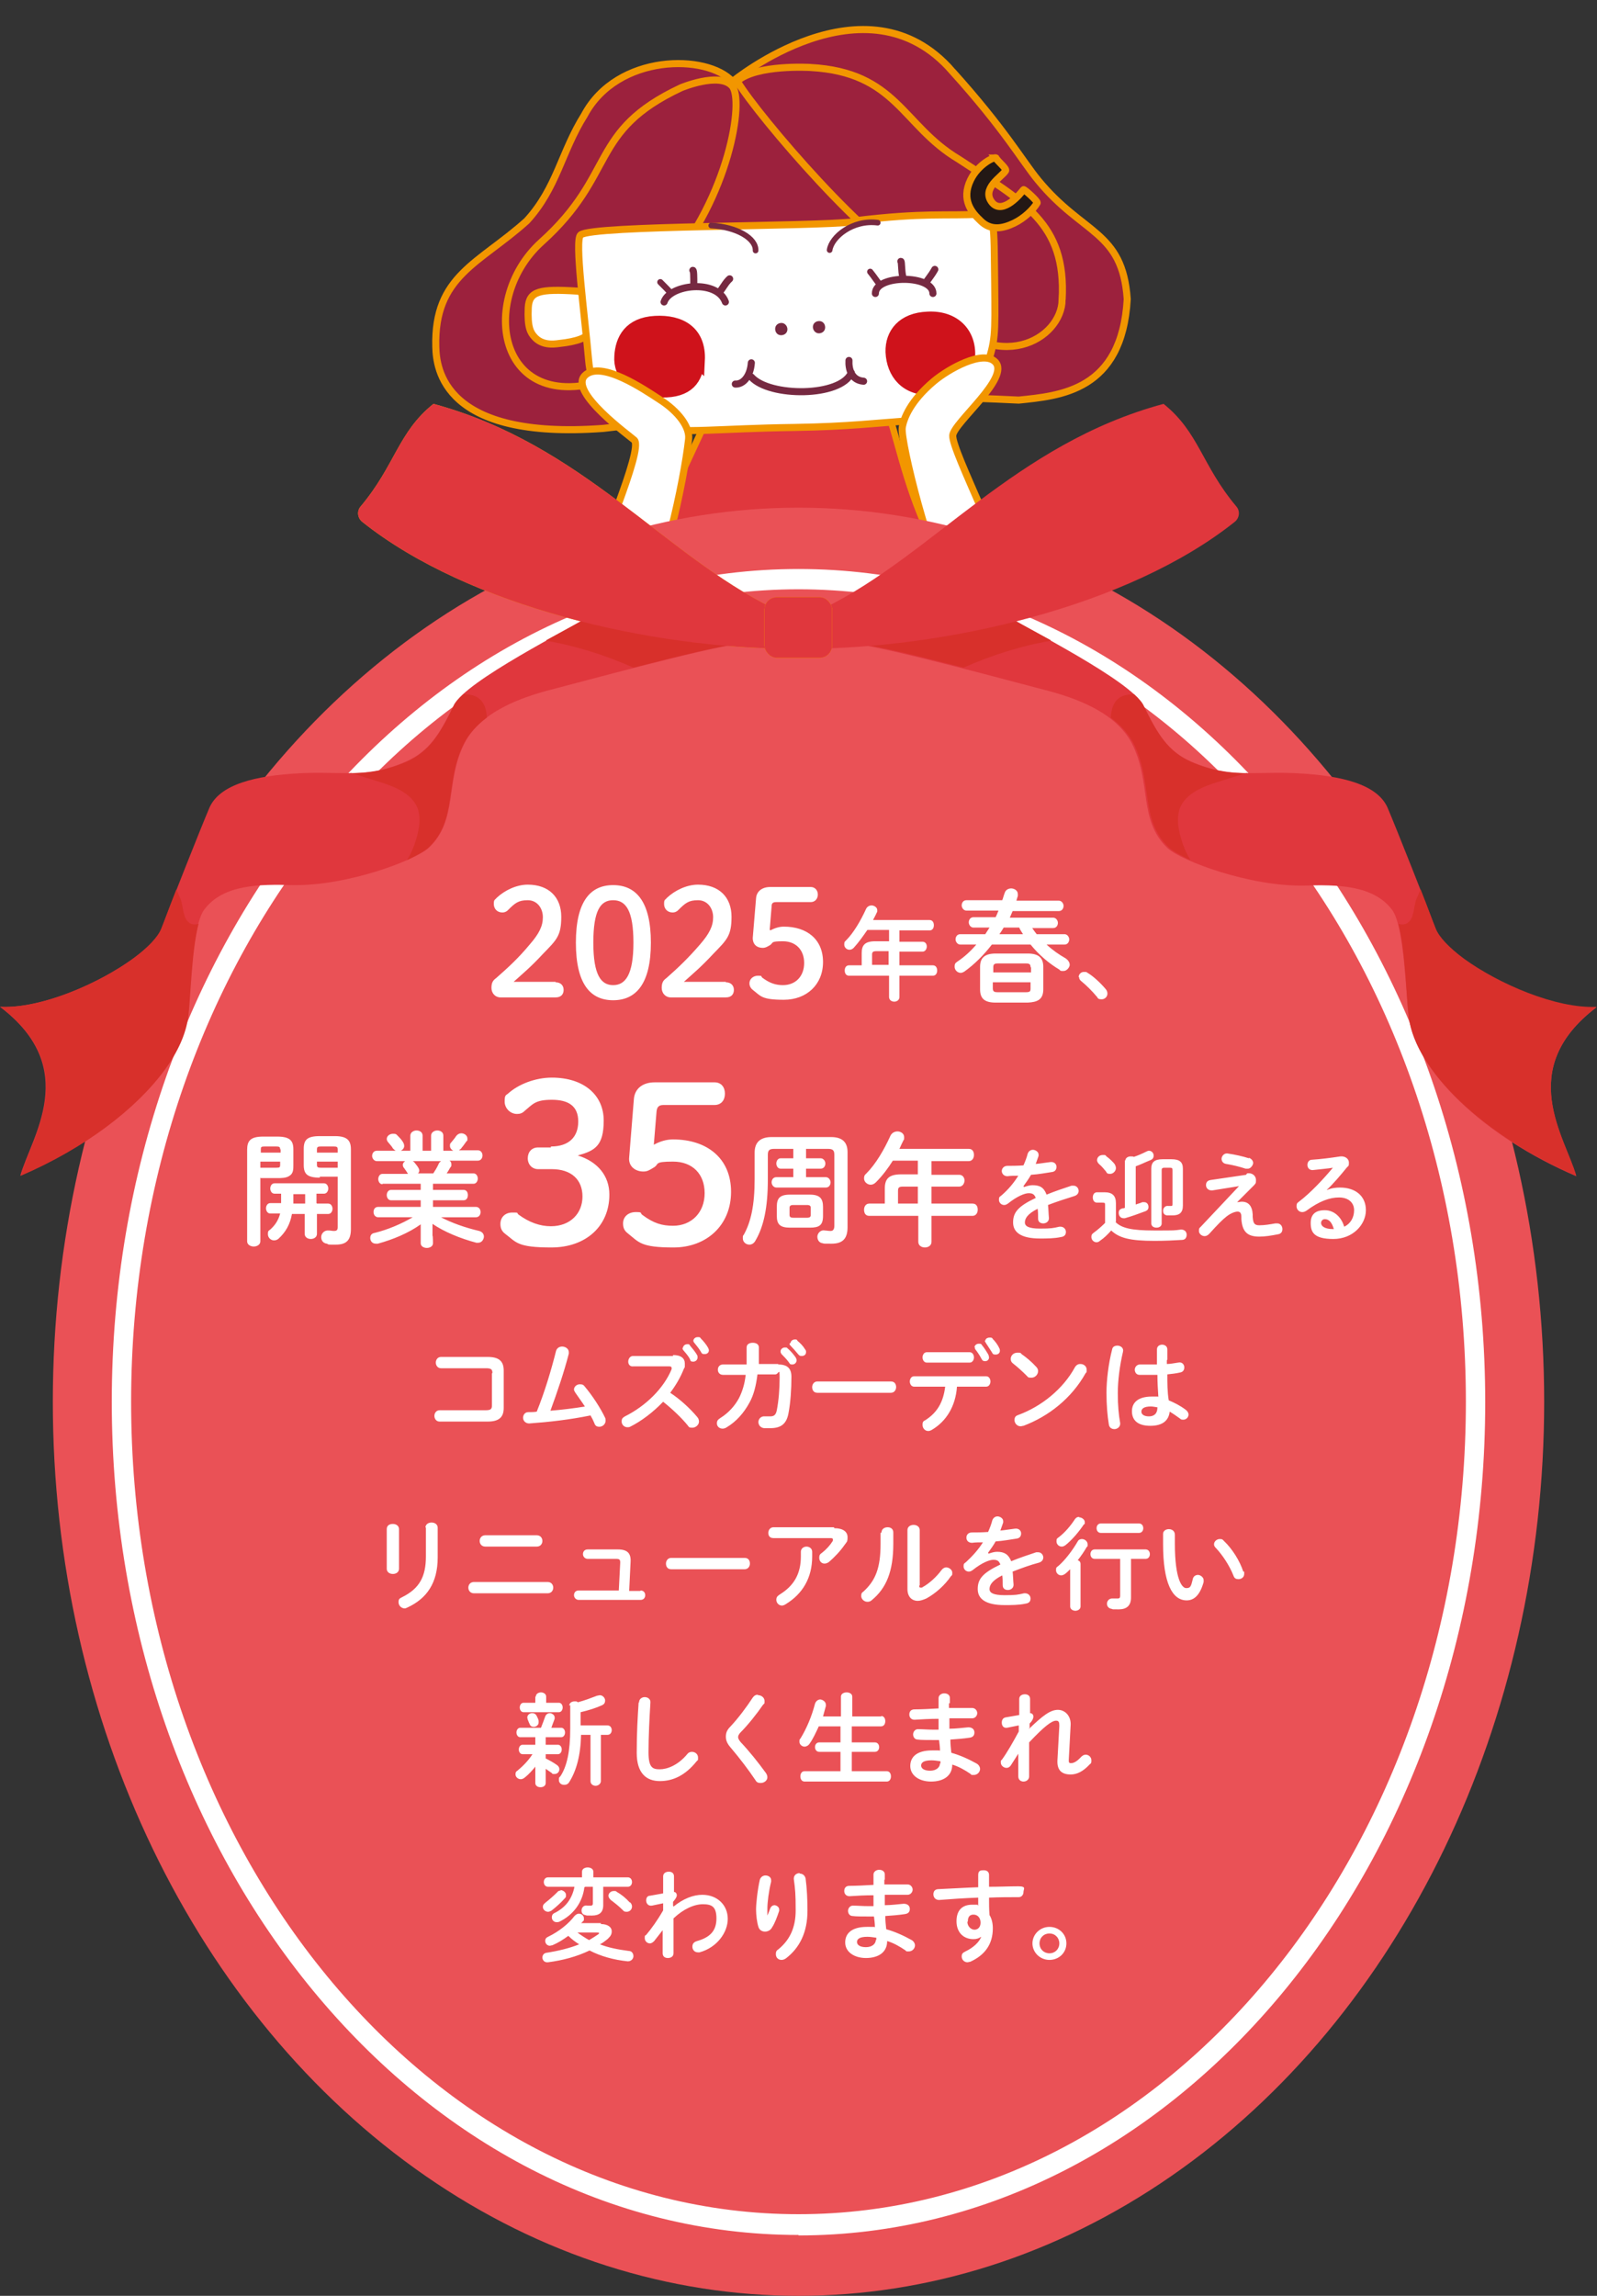 <svg xmlns="http://www.w3.org/2000/svg" viewBox="0 0 338.6 486.6"><rect x="0" y="0" width="338.6" height="486.6" fill="#333333" stroke="none"/><defs><clipPath id="clippath"><path fill="none" d="M86.3 0h160.8v121.7H86.3z"/></clipPath><style>.cls-6{fill:none}.cls-7{fill:#f78c00}.cls-11,.cls-6{stroke-linecap:round}.cls-11{stroke:#f29600}.cls-20{fill:#fa0}.cls-11,.cls-6{stroke-width:1.5px}.cls-11,.cls-22{fill:#fff}.cls-24{fill:#d8302b}.cls-6{stroke:#762941}.cls-25{fill:#e0373d}</style></defs><g style="isolation:isolate" id="_レイヤー_1" data-name="レイヤー_1"><g id="_レイヤー_1-2" data-name="_レイヤー_1"><g clip-path="url(#clippath)"><path d="M124.9 145.9c7.7.2 40.5 7.9 66.5 2.3 20.9-4.5 34.7-14.6 31.7-14.8-27.5-2.5-31.1-37.3-35.2-46.9-2.2-5.1-35.8-2.6-37.4 1-11.9 26-28.1 58.4-25.6 58.5h0z" fill="#e0373d" stroke-width="1.4" stroke="#f29600" stroke-linecap="round"/><path d="M198.2 115.5c-4.8 3.7-10.4 2.9-9.2 2.7.6-.1 1 4.1.6 4.4 0 0 4.8 1.7 11.8-2.9l-3.1-4.3h0z" stroke-linejoin="round" fill="#231815" stroke-width=".6" stroke="#f29600" stroke-linecap="round"/><path d="M138.2 120.2l7.7-.5.7 5.3c-8 .5-9.9.3-9.9.3s.6-3.1 1.5-5.1z" stroke="#f5ab00" stroke-linejoin="round" fill="#231815" stroke-width=".7" stroke-linecap="round"/><path d="M160.9 116.2c-3.4 0-5.7 2.8-5.7 5.7s2.7 5.3 6.1 5.3 5.7-2.4 5.7-5.3-2.7-5.7-6.1-5.7zm.4 7.7c-1.4 0-2.4-1-2.4-2.2s.8-2 2.1-2.2c1.6-.2 2.8 1 2.8 2.2s-1.1 2.2-2.4 2.2z" fill="#231815"/><path d="M160.9 116.2c-3.4 0-5.7 2.8-5.7 5.7s2.7 5.3 6.1 5.3 5.7-2.4 5.7-5.3-2.7-5.7-6.1-5.7h0zm.4 7.7c-1.4 0-2.4-1-2.4-2.2s.8-2 2.1-2.2c1.6-.2 2.8 1 2.8 2.2s-1.1 2.2-2.4 2.2h0z" stroke-width=".7" stroke="#f29600" fill="none"/><path d="M152.9 115.5c0-.4-3.4-1.2-6.4.3-3.9 1.9-3.6 5.2-3.3 7.4.4 2.8 2.6 3.8 4.9 4.3 2 .5 4.6.2 5.9-.4.3-.1-.3-3.7-.5-3.6-.7.2-6.1 1.5-6.3-1.6-.2-3.6 4.5-2.9 5.8-3.3.4-.2 0-2.1 0-3.1zm16.2.4c-.1.6-1.2 9.8-.9 10.2.3.4 2.7.3 3.3.4.5 0 .3-6 .7-6 0 0 1.5 2.8 2.1 2.9.6 0 2.2-2.4 2.6-2.8.3-.3-.2 5.4 0 5.7.2.3 2.4 0 3 0 .4 0 .2-10.4-.1-11.2-1.3-2.9-4.6 3.1-5.4 3-.4 0-4.6-6.4-5.3-2.4zm21.6 1.7c.7.2 1-1.5 1-2.4 0-.6-3.8-1.9-6.7-1.5-1.9.2-3.5 2.1-3.2 4.6.2 1.9 1.6 2.3 2.5 2.7.6.2 3.4.3 4.1.8.8.6.1 1.6-.6 1.7-1.2.1-2.8-.4-4.3-.8-.4-.1-1.2 2.1-1.2 2.5 0 .8 2.8 1.9 4.7 2.1 2 .1 3.6-.6 4.5-1.7.9-1.2 1-3.2.5-4.6-.6-1.4-1.7-2-3.2-2.4-1.2-.3-3.4 0-3.3-1.2 0-1 2.5-.4 5.3.2z" fill="#231815" stroke-width=".7" stroke="#f29600"/><path d="M201.9 15.1c11.1 12.3 14.9 19.1 18.2 23.1 9.5 11.6 17.9 10.7 18.9 25.2-1.1 19.5-14.3 20.5-23 21.4-11.9-.6-34.1-1.2-48-.4-17.2 4.2-35.3 5.8-40.1 6.4C94 93.3 92.5 78.1 92.4 73.5c-.4-15.1 9.2-17.6 19.3-26.7 6.4-7 7.3-14.6 12.2-22.4 7-13.1 26.1-13 31.4-7.1 0 0 28.3-23.3 46.6-2.2h0z" fill="#9c213d" stroke-width="1.5" stroke="#f29600" stroke-linecap="round"/><path d="M114.8 51.3c16-14.4 10-23.5 29.6-32.7 0 0 8.1-3.4 10.8-.4 2.7 3-.7 23.6-13.7 38.6l-8.5 22c-27.2 12.4-32.3-14.8-18.2-27.5zm110.4 12.2c.9-16.3-8.2-20.7-22-29.8-11.9-7.1-13.1-18.4-31.4-19.4 0 0-11.5-.7-15.5 2.9 4.5 7.5 29.1 36.1 38.2 38.9l3.9 9.4c13 14.4 26.7 6.4 26.8-2z" stroke-width="1.5" stroke="#f29600" stroke-linecap="round" fill="none"/><path d="M122.4 61.7c-8-.5-10.2 0-10.4 3.5-.2 4.2.5 5.3 1.3 6.2 1.6 1.8 3.9 1.6 5.3 1.4 3.8-.4 6.1-1.3 6.2-2.4 0 0 .8-8.5-2.4-8.7h0z" stroke-miterlimit="9" fill="#fff" stroke-width="1.5" stroke="#f29600"/><path class="cls-11" d="M181.2 46.8c14.7-1.8 19.8-1 26.4-1.4 3.5-.2 3.1 1.5 3.3 14.8.1 11 .2 12-1.9 18-2.8 7.8-10.1 10.5-13.6 10.8-10.4.7-15 1.4-26.9 1.6-16.1.2-23.9 1.4-30 0-11.1-2.7-13.3-9.4-13.7-14.3-.9-10.1-3-25.4-1.7-26.5 2.4-2.1 49.1-1.7 58.1-2.8z"/><path d="M205.2 75.6c-.2 4.1-2.7 6.6-7.7 6.7-5.3.2-8.1-3.2-8.3-7.7-.1-3.8 2.3-6.9 7.5-7.1 5.5-.3 8.9 3.2 8.6 8.1zm-57.3.7c-.2 3.9-2.1 6.6-7.6 6.5-5.9 0-8.9-3.5-8.6-7.3.2-3.5 1.9-6.8 7.2-7.1 5.3-.3 9.4 2 9.1 8z" stroke-linecap="round" fill="#cf121b" stroke="#cf121b" stroke-width="2.9"/><path d="M166.5 69.8c0 .5-.4.8-.9.8s-.8-.4-.8-.9.4-.8.9-.8c.4 0 .8.4.8.9zm8-.4c0 .5-.4.8-.9.8-.4 0-.8-.4-.8-.9s.4-.8.9-.8.8.4.8.9z" stroke="#762941" fill="#762941" stroke-width=".9" stroke-linecap="round"/><path class="cls-6" d="M152.4 62.1c1-1.2 1.4-2.2 2.3-3m-.9 4.9c-1.8-4.9-11.8-3.7-13 0m50.6-5.4c-.3-1.2-.2-3.2-.4-3.2m5.4 4.4c-.4.4 1.1-1.4 1.8-2.7m-.4 5.1c0-4-12.2-4-12.2 0"/><path d="M186.4 60.1c-.4-.4-1-1.4-1.9-2.5m-42.3 4.5c-.5-.6-1.3-1.4-2.2-2.3" stroke-width="1.3" stroke="#762941" stroke-linecap="round" fill="none"/><path class="cls-6" d="M147.1 60.2c0-1.5 0-2.9-.2-2.9m12.4 22.6c3.8 4.3 19 4.3 21.2-.9m-.5-2.6c-.1 1.8.5 4.2 3.1 4.4m-23.8-3.9c-.2 2.8-1.7 4.6-3.4 4.5"/><path d="M160.2 53.1c.1-2.6-4-5-9.4-5.3m25.1 5.2c.4-2.8 4.9-6.5 10.2-5.8" stroke-width="1.2" stroke="#762941" stroke-linecap="round" fill="none"/><path d="M211.2 33.5c-.3-.4-3.8 1.3-5.4 4.6-2.1 4.3.3 7 2.1 8.7 2.2 2.2 4.8 1.6 7.1.5 2.1-1 4.1-2.9 4.9-4.3.2-.3-2.8-3-2.9-2.8-.5.7-4.3 5.4-6.6 2.8-2.5-3 2-5.5 2.8-6.8.3-.4-1.4-1.8-2.1-2.7h0z" fill="#231815" stroke-width="1.5" stroke="#f29600" stroke-linecap="round"/></g><path class="cls-11" d="M126.2 121.1c0-2.9 10.3-25.8 8.3-27.8-.7-.7-14-10.2-10.5-13.7 3.4-3.4 12.8 3.1 15.9 5.1 3.9 2.5 6.4 5.8 6.1 8.4-1 9-5.8 31.4-9.5 32.6-4.8 1.5-10.3-1.5-10.3-4.7zm86.2.7c2.1-2.2-10.6-26.1-10.4-29.5.2-2.7 12.3-12.3 9-15.6-2.6-2.6-9.9 1.5-13 4.1-5 4.2-6.4 7.9-6.7 9.8-.5 2.8 6.3 29.8 10 33.5 1.7 1.7 7.2 1.7 11.1-2.3z"/><ellipse cx="169.3" cy="297.1" rx="158.1" ry="189.5" fill="#ea5156"/><path class="cls-22" d="M169.3 473.7c-80.3 0-145.6-79.2-145.6-176.6S89 120.6 169.3 120.6s145.6 79.2 145.6 176.6-65.3 176.6-145.6 176.6zm0-348.8c-78 0-141.5 77.3-141.5 172.2s63.5 172.2 141.5 172.2S310.8 392 310.8 297.1s-63.5-172.2-141.5-172.2z"/><path d="M76.5 107.3c7.3-8.7 7.9-15.7 15.4-21.7 31.5 8.5 48.9 32 72 43.3-1 2.9 2.4 6.6 2.9 8.6h.7c-29.1-.1-68-8.8-90.7-26.9-1-.8-1.2-2.3-.3-3.3z" fill="#f7a900"/><path class="cls-25" d="M156.4 136.5c-13.1-4.3-19.5-3.2-30.5-6.4-4.9 3.1-27.2 14.2-29.7 19.4-2.9 5.9-5.1 9.7-10.1 11.9-8.4 3.7-13.5 2-22.7 2.5s-16.8 2.3-19 7.3c-2 4.7-8.4 20.9-10.2 25.7-2.3 6-21.8 17.1-34.2 16.5 17.3 13.1 6.6 27.6 4.3 35.8 19.8-8.5 33.9-22.3 35.5-33.6.6-4.4.8-19.2 3.5-22.8 4-5.4 11.9-5.4 18.7-5.2 11.6.2 25.9-5.2 28.9-7.9 6.3-5.9 3.4-14 7.6-22.2 3.4-6.6 11.8-9.7 19-11.5 4.7-1.2 31.8-8.6 39-9.5z"/><path class="cls-24" d="M115.8 135.8c6.4 1.1 12.6 3.1 18.5 5.7 9-2.3 18.3-4.6 22-5-13.1-4.3-19.5-3.2-30.5-6.4-1.7 1.1-5.6 3.2-10 5.6zm-41.5 28c2 .6 4.1 1.3 6.1 1.9 3.2 1 6.8 2.4 8.1 5.5.7 1.8.5 3.8 0 5.7-.5 2-1.2 3.8-2.2 5.4 2.1-1 3.7-1.9 4.5-2.6 6.3-5.9 3.4-14 7.6-22.2 1.1-2.1 2.8-3.9 4.8-5.4 0-1.6-.5-3.2-1.7-4.1-.9-.7-2-.8-3.2-.9-1 .9-1.8 1.8-2.1 2.5-2.9 5.9-5.1 9.7-10.1 11.9-4.5 1.9-8 2.4-11.8 2.4zM4.4 249.2c13.5-5.8 24.4-14.1 30.5-22.4s4-5.5 0 0c2.8-3.8 4.5-7.6 5-11.2.5-3.6.7-14.1 2.2-19.8-.6.2-1.2.2-1.8-.1-1.6-.9-1.4-3.6-2-5.1l-.9-2.1c-1.4 3.5-2.5 6.6-3.2 8.3-.7 1.8-2.9 4.1-6 6.4-7.3 5.3-19.5 10.6-28.1 10.2 17.3 13.1 6.6 27.6 4.3 35.8z"/><path class="cls-25" d="M182.2 136.5c13.1-4.3 19.5-3.2 30.5-6.4 4.9 3.1 27.2 14.2 29.7 19.4 2.9 5.9 5.1 9.7 10.1 11.9 8.4 3.7 13.5 2 22.7 2.5s16.8 2.3 19 7.3c2 4.7 8.4 20.9 10.2 25.7 2.2 6.1 21.8 17.2 34.1 16.6-17.3 13.1-6.6 27.6-4.3 35.8-19.8-8.5-33.9-22.3-35.5-33.6-.6-4.4-.9-19.2-3.5-22.8-4-5.4-11.9-5.4-18.7-5.2-11.6.2-25.9-5.2-28.9-7.9-6.3-5.9-3.4-14-7.6-22.2-3.4-6.6-11.8-9.7-19-11.5-4.7-1.2-31.8-8.6-39-9.5z"/><path class="cls-24" d="M222.8 135.8c-6.4 1.1-12.6 3.1-18.5 5.7-9-2.3-18.3-4.6-22-5 13.1-4.3 19.5-3.2 30.5-6.4 1.7 1.1 5.6 3.2 10 5.6zm41.6 28c-2 .6-4.1 1.3-6.1 1.9-3.2 1-6.8 2.4-8.1 5.5-.7 1.8-.5 3.8 0 5.7.5 2 1.2 3.8 2.2 5.4-2.1-1-3.7-1.9-4.5-2.6-6.3-5.9-3.4-14-7.6-22.2-1.1-2.1-2.8-3.9-4.8-5.4.1-1.6.5-3.2 1.7-4.1.9-.7 2-.8 3.2-.9 1 .9 1.8 1.8 2.1 2.5 2.9 5.9 5.1 9.7 10.1 11.9 4.5 1.9 8 2.4 11.8 2.4zm69.8 85.4c-13.5-5.8-24.4-14.1-30.5-22.4q-4-5.5 0 0c-2.8-3.8-4.5-7.6-5-11.2-.5-3.6-.7-14.1-2.2-19.8.6.2 1.2.2 1.8-.1 1.6-.9 1.4-3.6 2-5.1l.9-2.1c1.4 3.5 2.5 6.6 3.2 8.3.7 1.8 2.9 4.1 6 6.4 7.3 5.3 19.5 10.6 28.1 10.2-17.3 13.1-6.6 27.6-4.3 35.8z"/><path class="cls-25" d="M262.1 107.3c-7.3-8.7-7.9-15.7-15.4-21.7-31.5 8.5-48.9 32-72 43.3 1 2.9-2.4 6.6-2.9 8.6h-.7c29.1-.1 68-8.8 90.7-26.9 1-.8 1.2-2.3.3-3.3zm-185.6 0c7.3-8.7 7.9-15.7 15.4-21.7 31.5 8.5 48.9 32 72 43.3-1 2.9 2.4 6.6 2.9 8.6h.7c-29.1-.1-68-8.8-90.7-26.9-1-.8-1.2-2.3-.3-3.3z"/><rect class="cls-20" x="162.1" y="126.6" width="14.3" height="12.8" rx="2.6" ry="2.6"/><rect class="cls-20" x="162.1" y="126.6" width="14.3" height="12.8" rx="2.6" ry="2.6"/><rect class="cls-7" x="162.1" y="126.6" width="14.3" height="12.8" rx="2.6" ry="2.6"/><rect x="162.1" y="126.6" width="14.3" height="12.8" rx="2.6" ry="2.6" style="isolation:isolate;mix-blend-mode:screen" opacity=".5" fill="#f78c00"/><rect class="cls-25" x="162.1" y="126.6" width="14.3" height="12.8" rx="2.6" ry="2.6"/><rect class="cls-25" x="162.1" y="126.6" width="14.3" height="12.8" rx="2.6" ry="2.6"/><rect class="cls-7" x="162.1" y="126.6" width="14.3" height="12.8" rx="2.6" ry="2.6"/><rect class="cls-25" x="162.1" y="126.6" width="14.3" height="12.8" rx="2.6" ry="2.6"/><path class="cls-22" d="M117.8 208.2c1.1 0 1.7.7 1.7 1.6s-.5 1.6-1.7 1.6h-11.7c-1.1 0-1.9-.9-1.9-2s.3-1.6 1-2.1c2.5-2.2 4.7-4.2 7.1-7.1 2-2.3 2.8-3.9 2.8-5.8s-1.2-3.6-3.2-3.6-2.7.6-4.2 2.1c-.4.4-.8.5-1.2.5-1.1 0-1.8-.8-1.8-1.8s.2-.8.6-1.3c1.7-1.6 4.2-2.8 6.6-2.8 4.5 0 7.1 2.7 7.1 6.8s-1 4.9-3.9 7.9c-2.6 2.8-4.2 4.1-6.2 5.9h8.9zm20.2-8.4c0 8.8-3.2 12.2-8 12.2s-7.9-3.4-7.9-12.2 3.1-12.2 7.9-12.2 8 3.4 8 12.2zm-12.2 0c0 6.8 1.6 9 4.2 9s4.3-2.2 4.3-9-1.6-9-4.3-9-4.2 2.2-4.2 9zm28.1 8.4c1.1 0 1.7.7 1.7 1.6s-.5 1.6-1.7 1.6h-11.7c-1.1 0-1.9-.9-1.9-2s.3-1.6 1-2.1c2.5-2.2 4.6-4.2 7.1-7.1 2-2.3 2.8-3.9 2.8-5.8s-1.2-3.6-3.2-3.6-2.7.6-4.2 2.1c-.4.4-.8.5-1.2.5-1.1 0-1.8-.8-1.8-1.8s.2-.8.6-1.3c1.7-1.6 4.2-2.8 6.6-2.8 4.5 0 7.1 2.7 7.1 6.8s-1 4.9-3.9 7.9c-2.6 2.8-4.2 4.1-6.2 5.9h8.9zm9.4-11c1-.5 1.9-.8 2.9-.8 4.9 0 8.3 2.7 8.3 7.5s-3.5 8-8.3 8-4.9-.8-6.6-2.1c-.5-.4-.7-.9-.7-1.4 0-.9.8-1.6 1.8-1.6s.6.1.9.4c1.6 1.2 2.9 1.6 4.4 1.6 2.7 0 4.5-1.9 4.5-4.7s-1.8-4.6-4.5-4.6-2 .3-2.7.8c-.7.4-1 .6-1.6.6-1.2 0-2.1-.7-2.1-2.1l.7-8.4c.1-1.5 1.3-2.4 3-2.4h8.6c.9 0 1.5.7 1.5 1.6s-.6 1.6-1.5 1.6h-7.3c-.7 0-1 .2-1 .9l-.4 4.9zm25-.1h-4.4c-.9 1.3-1.8 2.6-2.9 3.8-.3.3-.6.4-.9.4-.6 0-1.1-.5-1.1-1.1s.1-.6.4-.9c1.6-1.6 3.1-4.2 4.2-6.6.2-.5.7-.8 1.2-.8s1.2.4 1.2 1 0 .3-.1.5c-.2.5-.5 1-.8 1.6h12c.6 0 .9.5.9 1.1s-.3 1.1-.9 1.1h-6.4v2.4h4.9c.6 0 .9.5.9 1s-.3 1.1-.9 1.1h-4.9v2.9h7.1c.6 0 .9.5.9 1.1s-.3 1.1-.9 1.1h-7.1v4.5c0 .7-.6 1-1.1 1s-1.1-.3-1.1-1v-4.5H180c-.6 0-.9-.5-.9-1.1s.3-1.1.9-1.1h2.7V202c0-1.7.7-2.5 2.9-2.5h2.9v-2.4zm-2.5 4.5c-.7 0-.9.2-.9.7v2.2h3.5v-2.9h-2.6zm33-5c.3.5.7 1 1 1.4h5.9c.6 0 1 .6 1 1.1s-.3 1.1-1 1.1h-3.8c1.3 1.2 2.6 2.1 4 2.9.6.4.9.9.9 1.4s-.6 1.3-1.3 1.3-.6 0-.9-.3c-2.2-1.3-4.3-3.1-6.1-5.3h-8.2c-1.7 2.2-3.7 4.2-5.8 5.7-.3.2-.6.3-.8.3-.7 0-1.3-.6-1.3-1.3s.2-.8.6-1.1c1.5-1 2.8-2.2 4-3.6h-3.4c-.6 0-1-.6-1-1.1s.3-1.1 1-1.1h5.3c.3-.5.6-.9.9-1.4h-3.4c-.6 0-1-.6-1-1.1s.3-1.1 1-1.1h4.7c.2-.4.4-.9.6-1.4h-6.8c-.6 0-1-.6-1-1.1s.3-1.1 1-1.1h7.6c.2-.5.3-1 .5-1.5.2-.7.8-1 1.4-1s1.4.4 1.4 1.2v.4c-.1.3-.2.6-.3 1h9c.6 0 1 .6 1 1.1s-.3 1.1-1 1.1h-9.8c-.2.5-.4.9-.6 1.4h9.2c.6 0 1 .6 1 1.1s-.3 1.1-1 1.1h-4.4zm-7.7 15.9c-2.4 0-3.3-.9-3.3-2.8v-4.8c0-1.8.9-2.8 3.3-2.8h6.8c2.3 0 3.3.9 3.3 2.8v4.8c0 2.2-1.3 2.7-3.3 2.8h-6.8zm7.4-7.5c0-.6-.2-.8-1-.8h-5.9c-.8 0-1 .2-1 .8v1.1h8V205zm-1 5.3c.9 0 1-.2 1-.8v-1.3h-8v1.3c0 .7.4.8 1 .8h5.9zm-4.7-13.7c-.3.5-.6 1-.9 1.4h5c-.3-.5-.6-.9-.8-1.4h-3.3zm15.9 10.5c0-.6.5-1.1 1.1-1.1s.5 0 .8.2c1.2.7 2.8 2.2 3.8 3.4.3.3.4.7.4 1 0 .7-.6 1.2-1.2 1.2s-.8-.1-1-.5c-1-1.2-2.3-2.5-3.3-3.3-.4-.3-.5-.6-.5-.9zM55.2 249.6v13.5c0 .7-.7 1.1-1.4 1.1s-1.4-.4-1.4-1.1v-19.4c0-1.9.7-2.8 3.4-2.8h3c2.7 0 3.4.9 3.4 2.7v3.4c0 .8 0 1.7-.8 2.2-.7.5-1.7.5-2.6.5h-3.5zm4.2-6c0-.5-.2-.6-.8-.6h-2.5c-.7 0-.8.1-.8.6v.7h4.2v-.7zm-.8 3.9c.7 0 .8-.1.8-.6v-.7h-4.2v1.3h3.3zm8.6 7.6h2.4c.6 0 .9.6.9 1.1s-.3 1.1-.9 1.1h-2.4v4.2c0 .7-.6 1.1-1.3 1.1s-1.3-.4-1.3-1.1v-4.2h-2.7c-.4 2.2-1.3 3.8-2.8 5.2-.3.3-.7.4-1 .4-.7 0-1.3-.6-1.3-1.3s.1-.7.5-1c1-.9 1.7-1.9 2.1-3.4h-2.1c-.6 0-.9-.6-.9-1.1s.3-1.1.9-1.1h2.3v-2h-1.4c-.6 0-.9-.6-.9-1.1s.3-1.1.9-1.1h10.5c.6 0 .9.6.9 1.1s-.3 1.1-.9 1.1h-1.6v2zm-5-2v2h2.5v-2h-2.5zm5.6-3.5c-2.7 0-3.4-.8-3.4-2.7v-3.4c0-1.9.7-2.7 3.4-2.7H71c2.7 0 3.4 1 3.4 2.8v16.9c0 2.4-1 3.3-3.2 3.3s-1.3 0-1.9-.2c-.8-.1-1.2-.7-1.2-1.4s.6-1.5 1.6-1.4c.4 0 .7.1 1.1.1.6 0 .8-.2.8-.8v-10.7h-3.8zm3.8-6c0-.5-.2-.6-.8-.6H68c-.6 0-.8.1-.8.6v.7h4.4v-.7zm0 2.6h-4.4v.7c0 .5.2.6.8.6h3.6v-1.3zm9.5 4.8c-.6 0-.9-.6-.9-1.1s.3-1.1.9-1.1h5.4c-.3-.5-.5-.8-.8-1.2-.2-.2-.3-.5-.3-.7 0-.3.2-.6.5-.8h-6c-.6 0-1-.6-1-1.1s.3-1.1 1-1.1h4c-.2-.1-.4-.3-.6-.5-.2-.4-.6-.8-1-1.3-.2-.2-.3-.5-.3-.7 0-.6.6-1.1 1.3-1.1s.7.1 1 .4c.4.4.8.8 1.1 1.3.2.3.3.6.3.9 0 .4-.3.8-.7 1h2v-3.2c0-.7.7-1.1 1.3-1.1s1.3.3 1.3 1.1v3.2h1.8v-3.2c0-.7.7-1.1 1.3-1.1s1.3.3 1.3 1.1v3.2h2.1c-.4-.2-.7-.6-.7-1s0-.5.3-.8c.3-.4.7-.8 1-1.3.3-.4.7-.6 1.1-.6.7 0 1.3.5 1.3 1.1s0 .4-.2.6c-.4.6-.8 1.1-1.2 1.6-.1.1-.3.2-.4.3h4c.7 0 1 .6 1 1.1s-.3 1.1-1 1.1h-6c.3.2.4.4.4.8s0 .4-.2.6c-.3.5-.5.9-.8 1.3h5.7c.6 0 .9.6.9 1.1s-.3 1.1-.9 1.1h-8.6v1.3h6.5c.6 0 .9.5.9 1.1s-.3 1.1-.9 1.1h-6.5v1.4h9.1c.7 0 1 .6 1 1.1s-.3 1.1-1 1.1h-7.4c2.3 1.2 5.1 2.2 8.1 2.9.7.2 1 .7 1 1.2s-.4 1.3-1.2 1.3h-.4c-3.4-.9-6.8-2.3-9.3-4v2.5c.1 0 .1 1.6.1 1.6 0 .7-.7 1-1.3 1s-1.3-.3-1.3-1v-4c-2.5 1.8-5.8 3.2-9.1 4.1h-.4c-.8 0-1.2-.6-1.2-1.2s.3-1 1-1.1c2.8-.7 5.6-1.9 8-3.3h-7.3c-.6 0-1-.5-1-1.1s.3-1.1 1-1.1h9v-1.4h-6.3c-.6 0-.9-.6-.9-1.1s.3-1.1.9-1.1h6.3v-1.3h-8.1zm10.7-2.2c.4-.6.9-1.4 1.2-2.1.1-.3.3-.4.5-.6h-6s.2.1.3.2c.3.4.6.7.9 1.2.1.2.2.4.2.6s-.1.5-.3.6h3.3zm25-5.8c3.8 0 5.8-2 5.8-5.3s-2.1-4.6-5.6-4.6-4 .9-5.7 2.3c-.6.6-1.1.7-1.7.7-1.4 0-2.6-1.2-2.6-2.6s.2-1.3.7-1.7c2.2-2 5.8-3.4 9.3-3.4 6.8 0 11 3.7 11 9.1s-1.9 6.4-5.5 7.4c4.2 1.3 6.7 4.3 6.7 8.3 0 6.7-5 11.2-12.3 11.2s-7.4-1.1-9.8-2.9c-.8-.6-1-1.3-1-2.1 0-1.4 1-2.4 2.5-2.4s.9 0 1.3.4c2.3 1.7 4.6 2.5 6.9 2.5 4.1 0 6.7-2.7 6.7-6.3s-2.4-5.8-6.5-5.8h-2.9c-1.3 0-2.2-1-2.2-2.3s.8-2.3 2.2-2.3h2.7zm21.7-.3c1.4-.8 2.8-1.2 4.2-1.2 7.2 0 12.3 4 12.3 11.1s-5.2 11.8-12.2 11.8-7.3-1.1-9.7-3c-.8-.6-1-1.3-1-2.1 0-1.4 1.1-2.4 2.7-2.4s.8.2 1.4.6c2.4 1.8 4.2 2.3 6.5 2.3 3.9 0 6.7-2.8 6.7-6.9s-2.6-6.7-6.7-6.7-2.9.5-4 1.2c-1 .6-1.4.9-2.3.9-1.7 0-3.2-1.1-3-3l1-12.4c.2-2.2 1.9-3.5 4.4-3.5h12.7c1.4 0 2.2 1 2.2 2.4s-.8 2.4-2.2 2.4h-10.8c-1 0-1.4.4-1.5 1.4l-.6 7.3zm37.7-1.7c2.4 0 3.5 1.1 3.5 3.2v15.9c0 2.5-1.1 3.5-3.4 3.5s-1.3 0-1.9-.1c-.8-.1-1.1-.8-1.1-1.4s.6-1.5 1.6-1.3c.3 0 .7.1 1.2.1s.8-.3.8-1.1v-15c0-1-.3-1.3-1.4-1.3h-4.6v2h3.1c.6 0 1 .6 1 1.1s-.3 1.1-1 1.1h-3.1v1.8h4.2c.6 0 1 .6 1 1.1s-.3 1.1-1 1.1h-10.5c-.6 0-1-.6-1-1.1s.3-1.1 1-1.1h3.6v-1.8h-2.7c-.6 0-.9-.6-.9-1.1s.3-1.1.9-1.1h2.7v-2h-4c-1.1 0-1.4.3-1.4 1.3v5.2c0 6-.9 10-2.6 12.9-.3.6-.8.9-1.3.9-.8 0-1.4-.6-1.4-1.3s0-.5.2-.8c1.5-2.7 2.3-6.2 2.3-11.8v-5.6c0-2.1 1.1-3.3 3.6-3.3h12.7zm-8.7 19.2c-2.1 0-2.8-.7-2.8-2.5v-1.9c0-1.8.6-2.6 2.8-2.6h4.2c2.1 0 2.8.8 2.8 2.6v1.9c0 2-.8 2.5-2.8 2.5h-4.2zm3.6-2.1c.6 0 .8-.2.8-.6V256c0-.4-.2-.6-.8-.6h-2.9c-.6 0-.8.2-.8.6v1.5c0 .5.3.6.8.6h2.9zm23.6-12.1h-5.4c-1 1.6-2.2 3.2-3.6 4.6-.4.4-.8.5-1.1.5-.7 0-1.4-.6-1.4-1.3s.2-.8.5-1.1c2-2 3.8-5.1 5.1-8 .3-.6.9-.9 1.5-.9s1.4.4 1.4 1.2 0 .4-.1.6c-.3.6-.6 1.2-.9 1.9h14.7c.8 0 1.1.6 1.1 1.3s-.4 1.3-1.1 1.3h-7.9v2.9h5.9c.7 0 1.1.6 1.1 1.2s-.4 1.3-1.1 1.3h-5.9v3.6h8.7c.8 0 1.1.6 1.1 1.3s-.4 1.3-1.1 1.3h-8.7v5.5c0 .8-.7 1.2-1.4 1.2s-1.4-.4-1.4-1.2v-5.5h-10.4c-.8 0-1.1-.6-1.1-1.3s.4-1.3 1.1-1.3h3.3v-3.2c0-2.1.9-3 3.5-3h3.5V246zm-3.2 5.5c-.9 0-1.1.2-1.1.9v2.7h4.2v-3.6h-3.2zm25.6.1c.6-.2 1.2-.4 1.8-.4 1.5 0 2.4.4 3 2 1.7-.7 3.5-1.3 5.3-1.9h.4c.7 0 1.1.6 1.1 1.1s-.3.9-.9 1.1c-1.9.6-3.8 1.2-5.6 1.9.1.8.1 1.7.2 2.8 0 .7-.6 1.1-1.2 1.1s-1.1-.3-1.1-1c0-.8 0-1.5-.1-2.1-2.2 1.1-2.7 2.1-2.7 2.9s.8 1.3 3.2 1.3 2.8-.1 4.1-.4c.9-.1 1.4.5 1.4 1.1s-.3 1-1.1 1.1c-1.4.3-3 .3-4.4.3-4 0-5.7-1.3-5.7-3.4s1-3.4 4.8-5.2c-.3-.8-.7-1-1.5-1s-2.4.6-4.4 2.2c-.3.2-.5.3-.8.3-.6 0-1.1-.5-1.1-1.1s.1-.6.5-.9c1.4-1.2 2.6-2.6 3.6-4.2-.8 0-1.6 0-2.3.1-.8 0-1.2-.6-1.2-1.1s.4-1.1 1.2-1.1 2.2 0 3.4-.1c.4-.9.7-1.7.9-2.5.2-.5.6-.8 1.1-.8s1.2.4 1.2 1v.3c-.2.6-.4 1.1-.6 1.7 1.1-.1 2.2-.3 3.1-.4.8-.1 1.3.4 1.3 1s-.3 1-.9 1.1c-1.3.2-2.9.5-4.5.6-.5.9-1.1 1.7-1.6 2.4zm19.4 7.4c1.3 1.3 3.4 1.8 8.2 1.8s4.1 0 5.7-.2c.8 0 1.2.5 1.2 1.1s-.3 1.1-1 1.1c-1.7.1-3.5.2-5.8.2-5.2 0-7.5-.6-9.2-2.2-.7.8-1.5 1.6-2.4 2.2-.2.2-.5.3-.7.3-.6 0-1.1-.5-1.1-1.1s.2-.7.6-1c.8-.6 1.6-1.3 2.3-2v-3.8c0-.4 0-.5-.6-.5h-1.1c-.6 0-.9-.5-.9-1.1s.3-1.1.9-1.1h1.6c1.7 0 2.4.8 2.4 2.3v4zm-.2-12.3c.2.3.3.6.3.9 0 .6-.6 1.2-1.2 1.2s-.7-.1-.9-.5c-.5-.6-.9-1.1-1.5-1.6-.3-.3-.4-.6-.4-.8 0-.6.5-1.1 1.2-1.1s.5 0 .8.3c.7.5 1.3 1.1 1.8 1.7zm2.3-.7c0-.6.6-.9 1.1-.9s.5 0 .7.1c.9-.3 1.8-.7 2.6-1.1.2-.1.4-.2.6-.2.6 0 1 .5 1 1s-.2.8-.7 1c-1 .4-2 .9-3.1 1.3v8.1c.5-.2 1-.3 1.4-.5h.4c.6 0 .9.5.9 1s-.2.7-.6.9c-1.6.6-3 1.1-4.4 1.5h-.3c-.6 0-1-.5-1-1.1s.2-.8.8-1c.2 0 .3 0 .5-.1v-10.1zm9.8-.3c1.7 0 2.4.6 2.4 2v7.8c0 1.5-.7 2.1-2.2 2.1h-1.2c-.6-.1-.8-.5-.8-1s.4-1.1 1.1-1h.6c.2 0 .3 0 .3-.4V248c0-.4-.1-.5-.6-.5h-1.1c-.4 0-.6.1-.6.5v11.3c0 .6-.5.9-1.1.9s-1.1-.3-1.1-.9v-11.6c0-1.4.7-2 2.4-2h2zm16 3c1.2-.2 1.9.6 1.9 1.4s-.1.7-.4 1.1l-3.6 3.6c.3 0 .7-.1 1-.1 1.4 0 2.2.9 2.3 2.7v.5c.1 1.3.3 1.8 1.4 1.8s2.3-.2 3.4-.4h.4c.7 0 1.1.6 1.1 1.2s-.3 1-.9 1.1c-1.5.3-2.8.5-4 .5-2.5 0-3.6-1-3.8-3.7v-.5c0-.8-.3-1.1-.8-1.1s-1.4.3-2.3 1c-.8.6-2 1.8-3.7 3.7-.3.3-.6.5-1 .5-.6 0-1.2-.5-1.2-1.1s.1-.6.4-.9l8.1-8.6-5.6.9c-.9.1-1.4-.5-1.4-1.1s.3-1 1-1.1l7.5-1.1zm.4-3.3c.6.2.9.7.9 1.1s-.5 1.2-1.1 1.2h-.5c-1.2-.4-2.8-.8-4.1-1-.7-.1-1-.6-1-1.1s.5-1.3 1.4-1.1c1.4.2 3.2.6 4.4 1zm16.6 6.8c.9-.4 1.9-.5 2.7-.5 3.3 0 5.5 1.8 5.5 4.8s-2.7 6.1-6.9 6.1-4.8-1.5-4.8-3.4 1.1-2.7 3-2.7 3.5 1.4 4.1 3.5c1.3-.6 2.1-1.9 2.1-3.5s-1.2-2.7-3.2-2.7-4.2.8-6.9 2.8c-.3.2-.6.3-.9.3-.7 0-1.2-.6-1.2-1.2s.1-.7.5-1c2.5-1.9 5.2-4.8 7.2-7.2-1.2.2-2.6.3-4.3.5-.8 0-1.1-.6-1.1-1.1s.3-1.1 1-1.1c1.7-.1 4-.4 6-.7 1-.1 1.8.5 1.8 1.3s-.1.7-.4 1c-1.3 1.6-2.9 3.5-4.3 4.8zm-.5 6.2c-.5 0-.8.4-.8.8 0 .7.8 1.3 2.5 1.3h.2c-.4-1.4-1-2.1-1.9-2.1zM104.4 291c0-.8-.3-1-1.4-1h-9.5c-.7 0-1.1-.6-1.1-1.2s.4-1.2 1.1-1.2h9.9c2.4 0 3.4.9 3.4 2.9v7.9c0 1.9-.9 2.9-3.4 2.9H93.2c-.7 0-1.1-.6-1.1-1.2s.4-1.2 1.1-1.2h9.7c1.1 0 1.4-.2 1.4-1v-6.8zm19.6 7.1c-.7-1.1-1.4-2-2-2.9-.2-.3-.3-.5-.3-.7 0-.6.6-1.1 1.2-1.1s.8.1 1.1.5c1.6 1.9 3.3 4.5 4.3 6.6.1.2.1.5.1.6 0 .8-.7 1.3-1.3 1.3s-.9-.2-1.1-.8c-.2-.5-.5-1.1-.8-1.6-4.4.9-8.8 1.4-13 1.7-.8 0-1.3-.6-1.3-1.2s.4-1.2 1.1-1.2c.6 0 1.2 0 1.8-.1 1.7-4.2 3.1-8.9 4.1-12.9.2-.6.7-.9 1.3-.9s1.4.4 1.4 1.2v.3c-1 3.9-2.5 8.3-3.9 12.1 2.5-.2 4.9-.5 7.4-.9zm18.7-10.9c1.7 0 2.5.7 2.5 1.8s0 .7-.2 1.1c-.7 1.8-1.7 3.5-2.9 5.1 2 1.3 4.2 3.3 5.7 5.1.3.3.4.7.4 1 0 .7-.7 1.3-1.4 1.3s-.7-.1-1-.5c-1.3-1.6-3.3-3.5-5.2-5-2.1 2.2-4.6 4.1-7 5.3-.2.1-.4.1-.6.1-.7 0-1.2-.6-1.2-1.2s.2-.8.7-1.1c4.4-2.2 8.2-5.9 9.9-10v-.3c0-.2-.2-.3-.5-.3h-7.6c-.7.1-1.1-.4-1.1-1s.4-1.2 1-1.2h8.5v-.1zm2.1-1.5c0-.4.4-.8.9-.8s.4 0 .6.3c.5.6 1.1 1.3 1.5 2 .1.2.1.3.1.5 0 .5-.4.9-.9.9s-.6-.1-.7-.5c-.4-.8-1-1.4-1.4-1.9-.1-.1-.2-.3-.2-.5zm2.2-1.5c0-.4.4-.8.9-.8s.5 0 .7.3c.5.5 1.1 1.2 1.5 1.9.1.2.2.4.2.6 0 .5-.4.8-.9.8s-.6-.1-.8-.5c-.4-.7-1-1.4-1.4-1.9-.1-.1-.2-.3-.2-.5zm18 5c1.9 0 2.8.8 2.8 2.6 0 2.7-.2 5.5-.6 7.6-.4 2.4-1.6 3.3-3.9 3.3H162c-.8-.1-1.2-.7-1.2-1.3s.5-1.3 1.4-1.2h1.1c.8 0 1.2-.3 1.4-1.3.4-2 .6-4.6.6-6.9s-.2-.7-.9-.7h-3.8c-.3 2.4-.8 4.4-1.7 6-1.2 2.2-2.8 4-4.8 5.2-.3.2-.6.3-.9.3-.7 0-1.2-.5-1.2-1.1s.2-.8.8-1.2c1.6-1 3-2.5 3.9-4.2.7-1.4 1.2-3 1.4-4.9h-4.8c-.7 0-1.1-.5-1.1-1.1s.4-1.1 1.1-1.1h5v-3.6c0-.7.6-1 1.3-1s1.3.3 1.3 1v3.5h4.1zm.5-2.8c0-.4.4-.8.9-.8s.4 0 .6.2c.6.5 1.2 1.2 1.7 1.9.1.2.2.4.2.6 0 .5-.4.9-.9.9s-.5-.1-.7-.4c-.5-.7-1.1-1.3-1.6-1.8-.1-.2-.2-.3-.2-.5zm2.1-1.7c0-.4.4-.8.9-.8s.4 0 .6.3c.6.5 1.2 1.1 1.6 1.8.2.2.2.4.2.6 0 .5-.4.8-.9.8s-.5-.1-.8-.4c-.5-.6-1.1-1.3-1.6-1.8-.2-.2-.2-.3-.2-.5zm21.3 8.1c.8 0 1.1.6 1.1 1.2s-.4 1.2-1.1 1.2h-15.6c-.8 0-1.1-.6-1.1-1.2s.4-1.2 1.1-1.2h15.6zm14 1.1c-.3 4.2-2.3 7.4-5.4 9.2-.2.1-.4.2-.7.2-.7 0-1.2-.6-1.2-1.3s.2-.8.6-1c2.5-1.6 3.8-3.8 4.2-7.1h-6.6c-.6 0-.9-.6-.9-1.1s.3-1.1.9-1.1h15.3c.6 0 .9.6.9 1.1s-.3 1.1-.9 1.1h-6.2zm2.7-7.3c.6 0 .9.6.9 1.1s-.3 1.1-.9 1.1h-9.1c-.6 0-.9-.6-.9-1.1s.3-1.1.9-1.1h9.1zm1-1c0-.4.4-.8.9-.8s.5 0 .7.3c.5.6 1 1.4 1.4 2.1 0 .2.1.3.1.5 0 .5-.4.8-.8.8s-.6-.1-.8-.5c-.3-.6-.9-1.5-1.3-2-.1-.1-.1-.3-.1-.5zm2.3-1.4c0-.4.4-.7.9-.7s.5 0 .7.3c.5.5 1.1 1.3 1.4 2 .1.2.1.4.1.5 0 .5-.4.8-.9.8s-.6-.1-.8-.5c-.4-.6-.9-1.4-1.3-2-.1-.2-.2-.3-.2-.5zm10.8 5.5c.3.3.4.6.4.9 0 .7-.6 1.4-1.4 1.4s-.7-.1-1-.4c-1-1-2-1.9-2.9-2.6-.4-.3-.5-.6-.5-1 0-.7.6-1.3 1.4-1.3s.6 0 .9.3c1 .7 2.1 1.6 3.1 2.7zm9.4-.6c.7 0 1.3.5 1.3 1.2s0 .5-.2.7c-3 5.4-7.9 9.2-13.2 11.2-.2 0-.4.1-.6.1-.8 0-1.3-.7-1.3-1.3s.2-.9.8-1.1c4.9-1.8 9.5-5.5 12-10.1.3-.5.7-.7 1.1-.7zm7.8-3.9c.7 0 1.4.5 1.2 1.3-.7 3-1.1 6.1-1.1 8.8s.2 4.6.5 6.3c.1.8-.6 1.3-1.2 1.3s-1.1-.3-1.2-1c-.3-1.8-.5-4.1-.5-6.7s.4-6.1 1.2-9.2c.1-.6.6-.8 1.2-.8zm10.5 3.1v.8c.8 0 1.6-.2 2.4-.3.8-.2 1.3.4 1.3 1s-.3 1-.9 1.1c-.8.2-1.8.3-2.7.4 0 1.8 0 3.7.3 5.5 1.2.5 2.4 1.1 3.6 2 .4.3.6.7.6 1 0 .6-.5 1.1-1.1 1.1s-.5-.1-.8-.3c-.7-.5-1.4-1-2.1-1.4-.2 1.8-1.4 3-4.1 3s-3.9-1.2-3.9-3.1 1.4-3.1 4.2-3.1.9 0 1.4.1c-.1-1.6-.2-3.1-.2-4.7h-3.8c-.7 0-1-.6-1-1.1s.4-1.1 1.1-1.1h3.6V286c0-.7.6-1 1.1-1s1.1.3 1.1 1v2.2zm-1.9 10c-.6-.1-1.1-.2-1.5-.2-1.5 0-2 .5-2 1.1s.6 1 1.6 1 1.8-.5 1.8-1.9zM84.6 332.5c0 .7-.6 1.1-1.3 1.1s-1.3-.4-1.3-1.1v-8.4c0-.8.6-1.1 1.3-1.1s1.3.4 1.3 1.1v8.4zm5.6-8.7c0-.7.6-1.1 1.3-1.1s1.3.4 1.3 1.1v6.3c0 5.4-2.3 8.7-6.4 10.6-.2.1-.4.2-.6.2-.7 0-1.3-.6-1.3-1.3s.2-.8.8-1.1c3.6-1.8 5-4.3 5-8.6v-6.2zm25.9 11.5c.8 0 1.2.6 1.2 1.2s-.4 1.2-1.2 1.2h-15.6c-.8 0-1.2-.6-1.2-1.2s.4-1.2 1.2-1.2h15.6zm-2.3-9.9c.8 0 1.2.6 1.2 1.2s-.4 1.2-1.2 1.2h-10.9c-.8 0-1.2-.6-1.2-1.2s.4-1.2 1.2-1.2h10.9zm22 11.7c.7 0 1 .5 1 1s-.3 1-1 1h-13.1c-.6 0-1-.5-1-1s.3-1 1-1h8.5l.3-5.9c0-.6-.1-.8-.9-.8h-6c-.6 0-1-.5-1-1s.3-1 1-1h6.4c2 0 2.8.8 2.7 2.6l-.3 6.2h2.4zm22.1-6.9c.8 0 1.1.6 1.1 1.2s-.4 1.2-1.1 1.2h-15.6c-.8 0-1.1-.6-1.1-1.2s.4-1.2 1.1-1.2h15.6zm19-6.3c1.9 0 2.8.8 2.8 1.9s-.2 1-.6 1.6c-.9 1.3-2.1 2.6-3.4 3.7-.3.2-.6.3-.9.3-.6 0-1.1-.5-1.1-1.2s.2-.8.6-1.1c.9-.7 1.7-1.6 2.2-2.4.1-.1.1-.3.1-.4 0-.2-.1-.3-.5-.3H164c-.8 0-1.1-.5-1.1-1.1s.4-1.2 1.1-1.2h12.8zm-7.1 5c0-.7.6-1.1 1.2-1.1s1.2.4 1.2 1.1v1c0 4.5-2 7.9-5.6 10.1-.3.2-.6.3-.8.3-.7 0-1.2-.6-1.2-1.2s.2-.8.8-1.2c2.9-1.8 4.4-4.3 4.4-8v-1zm17.1-4.1c0-.7.6-1.1 1.3-1.1s1.2.4 1.2 1.1v2.4c0 5.9-1.5 9.4-4.5 11.9-.3.3-.6.4-1 .4-.7 0-1.3-.6-1.3-1.2s.1-.7.5-1c2.5-2.3 3.6-4.9 3.6-10.1v-2.3zm8 11.2c0 .3 0 .5.3.5s.3 0 .4-.1c1.3-.7 2.9-2.1 4-3.6.3-.4.7-.6 1-.6.6 0 1.3.5 1.3 1.1s0 .5-.3.8c-1.3 1.9-3.2 3.6-5.2 4.7-.7.3-1.3.5-1.8.5-1.3 0-2.2-.9-2.2-2.5v-12.5c0-.7.6-1.1 1.3-1.1s1.3.4 1.3 1.1v11.8zm14.7-6.7c.6-.2 1.2-.4 1.8-.4 1.5 0 2.4.5 3 2 1.7-.7 3.5-1.3 5.3-1.9h.4c.7 0 1.1.6 1.1 1.1s-.3.9-.9 1.1c-1.9.5-3.8 1.2-5.6 1.9.1.8.1 1.7.2 2.8 0 .7-.6 1.1-1.2 1.1s-1.1-.3-1.1-1c0-.8 0-1.5-.1-2.1-2.2 1.1-2.7 2.1-2.7 2.9s.8 1.3 3.2 1.3 2.8-.1 4.1-.4c.9-.1 1.4.5 1.4 1.1s-.3 1-1.1 1.1c-1.4.3-3 .3-4.4.3-4 0-5.7-1.3-5.7-3.4s1-3.4 4.8-5.2c-.3-.8-.7-1-1.5-1s-2.4.6-4.4 2.2c-.3.2-.5.3-.8.3-.6 0-1.1-.5-1.1-1.1s.1-.6.5-.9c1.3-1.2 2.6-2.6 3.6-4.2-.8 0-1.6 0-2.3.1-.8 0-1.2-.5-1.2-1.1s.4-1.1 1.2-1.1 2.2 0 3.4-.1c.4-.9.7-1.7.9-2.5.2-.5.6-.8 1.1-.8s1.2.4 1.2 1v.3c-.2.6-.4 1.1-.6 1.7 1.1-.1 2.2-.3 3.1-.4.8-.1 1.3.4 1.3 1s-.3 1-.9 1.1c-1.4.2-2.9.5-4.5.6-.5.9-1.1 1.7-1.6 2.4zm17.3 3.3c-.4.4-.7.7-1.1 1-.3.2-.6.3-.8.3-.6 0-1.1-.5-1.1-1.1s.1-.6.5-.9c1.4-1.2 3-3.3 4.1-5.2.2-.4.6-.5.9-.5.6 0 1.2.5 1.2 1.1s0 .4-.2.6c-.5.9-1.2 1.9-1.9 2.8.4.1.6.4.6.8v9c0 .6-.6.9-1.1.9s-1.1-.3-1.1-.9v-7.9zm1.9-11c.6 0 1.2.5 1.2 1s0 .4-.2.5c-1 1.5-2.5 3.3-3.9 4.4-.3.2-.5.3-.8.3-.6 0-1.1-.5-1.1-1.1s.1-.6.5-.9c1.2-.9 2.5-2.4 3.4-3.8.2-.3.5-.5.9-.5zm11 17c0 1.7-.9 2.5-2.6 2.5s-1.1 0-1.5-.1c-.7-.1-1-.6-1-1.1s.4-1.2 1.3-1.1h1c.3 0 .5-.1.5-.6v-7.8h-5.4c-.6 0-.9-.5-.9-1s.3-1 .9-1h10.8c.6 0 .9.5.9 1s-.3 1-.9 1h-3.1v8.2zm-6.4-13.7c-.6 0-.9-.5-.9-1s.3-1 .9-1h8.1c.6 0 .9.5.9 1s-.3 1-.9 1h-8.1zm14.4-.8c.7 0 1.3.4 1.3 1.2v1.9c0 7.5 1.5 9.4 2.4 9.4s1-.3 1.4-1.9c.1-.6.6-.9 1.1-.9s1.2.5 1.2 1.1v.4c-.8 2.9-2.1 3.9-3.6 3.9-3.1 0-5-3.8-5-11.9v-2.2c0-.7.7-1 1.2-1zm16 9v.5c0 .7-.6 1.1-1.2 1.1s-.9-.2-1.1-.8c-.8-2-2.2-4.2-3.7-5.8-.3-.3-.4-.5-.4-.8 0-.6.6-1.1 1.2-1.1s.6.1.9.4c1.8 1.7 3.4 4.3 4.1 6.5zm-150.1 41.1c-.8 1-1.6 1.9-2.5 2.6-.3.2-.5.3-.8.3-.6 0-1.1-.5-1.1-1s.1-.6.4-.8c1.1-.9 2.3-2.1 3.2-3.5h-2.1c-.5 0-.8-.5-.8-1s.3-1 .8-1h2.7v-1.6h-3.2c-.5 0-.8-.5-.8-1s.3-1 .8-1h4.4c.3-.8.6-1.5.9-2.4.2-.5.6-.7 1-.7s1 .4 1 .9v.3c-.3.8-.5 1.3-.7 1.9h2.1c.5 0 .8.5.8 1s-.3 1-.8 1h-3.3v1.6h2.6c.5 0 .8.5.8 1s-.3 1-.8 1h-2.6v.9c.8.4 1.7.9 2.4 1.4.4.3.5.6.5.9 0 .5-.4 1-1 1s-.4 0-.6-.2c-.4-.3-.9-.6-1.3-.9v3c0 .6-.5.9-1.1.9s-1.1-.3-1.1-.9v-3.6zm-.1-14.6c0-.6.6-.9 1.1-.9s1.1.3 1.1.9v1.3h2.7c.5 0 .8.5.8 1s-.3 1-.8 1H111c-.5 0-.8-.5-.8-1s.3-1 .8-1h2.5v-1.3zm.6 5.5c0 .5-.5.9-1 .9s-.8-.2-.9-.6c-.2-.3-.2-.5-.4-.9 0-.1-.1-.3-.1-.5 0-.5.5-.9 1-.9s.8.2 1 .6c.2.4.3.6.4 1v.4zm6.5-3.6c0-.6.6-.9 1.1-.9s.5 0 .7.2c1.5-.4 2.8-.9 4.1-1.4.2 0 .4-.1.6-.1.6 0 1.1.6 1.1 1.1s-.2.8-.6 1c-1.3.6-2.9 1.1-4.6 1.5v2.8h5.7c.6 0 .9.5.9 1s-.3 1-.9 1h-1.4v9.8c0 .6-.6 1-1.1 1s-1.1-.3-1.1-1v-9.8h-2c-.1 4.4-1 7.6-2.5 10-.3.5-.7.6-1.1.6-.6 0-1.1-.4-1.1-1s0-.5.3-.8c1.4-2.1 2.1-5.3 2.1-10.1v-5zm14.8-.7c0-.7.6-1.1 1.2-1.1s1.3.4 1.2 1.2c-.2 3.2-.4 7.2-.4 10.5s.9 3.6 2.4 3.6 3.8-.8 5.8-3.2c.3-.4.7-.5 1-.5.7 0 1.3.5 1.3 1.2s0 .5-.3.8c-2.4 3-5 4.2-7.8 4.2s-4.9-1.6-4.9-6 .2-7.5.4-10.6zm25.3-1.5c.6 0 1.3.5 1.3 1.2s0 .5-.3.8c-1.3 1.9-3.2 4.3-4.9 6-.3.4-.4.6-.4.9s.2.6.5 1c1.9 2 3.8 4.4 5.4 6.6.2.3.3.6.3.9 0 .7-.7 1.2-1.4 1.2s-.9-.2-1.2-.7c-1.4-2.1-3.4-4.7-5.1-6.7-.8-.9-1.1-1.6-1.1-2.4s.2-1.4 1-2.2c1.6-1.7 3.4-4.1 4.7-6.1.3-.4.6-.6 1-.6zm26 4.4c.6 0 .9.5.9 1.1s-.3 1.1-.9 1.1h-6.2v3.4h4.9c.6 0 .9.5.9 1s-.3 1-.9 1h-4.9v4.1h7.4c.6 0 .9.5.9 1.1s-.3 1.1-.9 1.1h-17.4c-.6 0-.9-.5-.9-1.1s.3-1.1.9-1.1h7.6v-4.1h-4.5c-.6 0-.9-.5-.9-1s.3-1 .9-1h4.5v-3.4h-4.6c-.6 1.3-1.2 2.6-1.9 3.6-.3.5-.8.7-1.1.7-.6 0-1.1-.5-1.1-1s0-.5.2-.7c1.3-2.1 2.4-4.7 3.1-7.4.2-.6.7-.9 1.1-.9s1.2.4 1.2 1.1v.3c-.2.7-.4 1.5-.6 2.2h3.8v-4.2c0-.6.6-.9 1.2-.9s1.2.3 1.2.9v4.2h6.2zm14.4-2.7v1h4.9c.7 0 1.1.6 1.1 1.1s-.4 1.1-1.1 1.1h-4.8v2.2c1.4 0 2.8-.2 4-.3.9 0 1.3.5 1.3 1.1s-.3 1-1 1.1c-1.3.2-2.7.3-4.1.4 0 .9.1 1.9.2 2.8 1.8.5 3.6 1.3 5.4 2.3.5.3.7.8.7 1.1 0 .7-.6 1.3-1.3 1.3s-.5 0-.7-.2c-1.3-.9-2.6-1.6-3.9-2 0 2.5-2 3.6-4.5 3.6s-4.4-1.3-4.4-3.3 1.5-3.3 4.6-3.3 1.1 0 1.7.1c0-.8-.1-1.5-.2-2.3h-1.2c-1.3 0-2.6 0-3.3-.1-.7 0-1-.6-1-1.1s.4-1.2 1.2-1.1c.8 0 1.9.1 3.1.1h1.1v-2.3c-1.8 0-3.6.1-5.1.2-.7 0-1.1-.5-1.1-1.1s.3-1.1 1.1-1.1c1.5 0 3.3-.1 5.1-.2v-2.2c0-.6.6-1 1.2-1s1.2.3 1.2 1v1.1zm-1.8 12.8v-.5c-.7-.1-1.3-.2-1.9-.2-1.7 0-2.2.5-2.2 1.1s.6 1.1 1.9 1.1 2.1-.7 2.1-1.6zm18.7-7.3c3-2.9 4.6-4.1 6.2-4.1s2.8 1.4 2.7 3.2l-.4 7.5c0 .5.1.6.5.6s1.1-.2 2.1-1.3c.3-.3.6-.5 1-.5.6 0 1.2.5 1.2 1.2s-.1.6-.4.9c-1.4 1.5-2.7 2.1-4 2.1-1.9 0-2.9-.9-2.8-3l.4-7.3c0-.8-.1-1.1-.7-1.1-.9 0-2.5 1.2-5.7 4.6v7.2c0 .7-.6 1.1-1.2 1.1s-1.1-.4-1.1-1.1v-4.8l-1.6 2.5c-.3.4-.6.5-.9.5-.6 0-1.2-.5-1.2-1.1s0-.4.2-.6c1.1-1.5 2.3-3.6 3.6-6v-1.3l-2.5.5c-.8.1-1.1-.5-1.1-1.1s.3-1 .8-1.1l2.9-.5v-3.4c0-.7.6-1 1.2-1s1.1.3 1.1 1v3c.5 0 .7.4.7.7s-.1.8-.8 1.5v.9zm-90.7 41.3c1.5 0 2.3.7 2.3 1.5s-.3 1.1-.9 1.7c-.5.4-1 .8-1.6 1.1 1.8.7 3.8 1.1 6.1 1.4.7 0 1 .6 1 1.1s-.4 1.1-1.2 1.1c-3-.3-5.8-1.1-8.1-2.3-2.7 1.3-5.7 2.1-8.8 2.5-.8.1-1.2-.5-1.2-1s.3-.9.8-1c2.6-.4 5-1 7-1.8-.8-.5-1.6-1.1-2.3-1.8-1.1.8-2.2 1.5-3.4 2-.2 0-.4.1-.5.1-.6 0-1-.5-1-1s.2-.7.6-.9c2.3-1.1 4.4-2.8 5.6-4.4.3-.3.6-.5.9-.5.6 0 1.1.4 1.1 1s0 .4-.3.7c0 .1-.2.2-.3.3h4.2zm-8.6-7.2c.6 0 1.2.5 1.2 1s0 .5-.3.8c-.8.9-1.7 1.7-2.7 2.5-.3.2-.6.3-.8.3-.6 0-1.1-.5-1.1-1s.2-.6.5-.9c.9-.7 1.8-1.5 2.5-2.2.2-.3.5-.4.8-.4zm5.1-.6c-.4 3.3-2.4 5.9-5.3 7.3-.2.1-.4.1-.6.1-.6 0-1-.5-1-1s.2-.8.7-1c2.3-1.2 3.6-3 4.1-5.5h-5.6c-.6 0-.9-.5-.9-1s.3-1 .9-1h7.2v-1.2c0-.6.6-.9 1.2-.9s1.2.3 1.2.9v1.2h7.3c.6 0 .9.5.9 1s-.3 1-.9 1h-5.2v3.9c0 1.5-.8 2.2-2.4 2.2s-.9 0-1.4-.1c-.6-.1-.8-.5-.8-1s.4-1.2 1.3-1h.7c.2 0 .4-.1.4-.5v-3.5h-1.6zm-1.6 9.5c.8.6 1.7 1.2 2.6 1.7.7-.4 1.3-.8 1.9-1.2.2-.1.2-.2.2-.3 0-.1-.1-.1-.4-.1h-4.4zm11.3-6.3c.3.3.4.6.4.9 0 .6-.5 1.1-1.1 1.1s-.6-.1-.9-.4c-.8-.8-1.7-1.5-2.5-2.1-.3-.3-.5-.6-.5-.9 0-.5.5-1 1.1-1s.4 0 .7.2c.9.5 1.9 1.3 2.7 2.2zm9.2.9c2.1-1.7 4.2-2.5 6.1-2.5 3.2 0 5.4 2.2 5.4 5.1s-2.3 6.1-6 7.1h-.3c-.8 0-1.2-.6-1.2-1.2s.3-1 1-1.2c2.8-.8 4.1-2.2 4.1-4.8s-1.1-3-2.9-3-4.1 1-6.2 3v7.4c0 .7-.6 1-1.2 1s-1.1-.3-1.1-1v-4.9l-1.8 2.3c-.3.3-.6.5-.9.5-.6 0-1.1-.5-1.1-1.1s0-.5.3-.7c1.1-1.3 2.4-3.1 3.6-5.2v-1.5l-2.4.5c-.8.1-1.2-.5-1.2-1.1s.3-1 .8-1l2.8-.5v-3.6c0-.7.6-1 1.2-1s1.1.3 1.1 1v3.3c.4 0 .6.4.6.7s-.2.7-.8 1.4v.8zm19.9 1.9c.2-.5.4-.9.6-1.5.2-.5.6-.7.9-.7s1 .3 1 .9v.3c-.4 1.2-.9 2.6-1.5 3.5-.3.6-.9.9-1.5.9s-1.2-.3-1.4-1c-.3-.9-.5-2.5-.5-3.7s.3-4.1.8-6.3c.2-.6.7-.9 1.2-.9s1.2.3 1.2 1v.3c-.5 2-.8 4.4-.8 5.7v1.6zm6.8-8.9c.6 0 1.1.3 1.3 1 .3 2.2.4 4.6.4 6.9 0 4.6-1.7 7.9-4.6 10.1-.3.2-.6.3-.9.3-.7 0-1.2-.5-1.2-1.2s.2-.8.6-1.1c2.4-2 3.6-4.6 3.6-8.2s-.1-4.4-.4-6.7c0-.8.6-1.2 1.3-1.2zm18 1.3v1h4.9c.7 0 1.1.6 1.1 1.1s-.4 1.1-1.1 1.1h-4.8v2.2c1.4 0 2.8-.2 4-.3.9 0 1.3.5 1.3 1.1s-.3 1-1.1 1.1c-1.3.2-2.7.3-4.1.4 0 .9.1 1.9.2 2.8 1.8.5 3.6 1.3 5.4 2.3.5.3.7.8.7 1.1 0 .7-.6 1.3-1.3 1.3s-.5 0-.7-.2c-1.3-.9-2.6-1.6-3.9-2 0 2.5-2 3.6-4.5 3.6s-4.4-1.3-4.4-3.3 1.5-3.3 4.6-3.3 1.1 0 1.7.1c0-.8-.1-1.5-.2-2.3h-1.2c-1.3 0-2.6 0-3.3-.1-.7 0-1-.6-1-1.1s.4-1.2 1.2-1.1c.8 0 1.9.1 3.1.1h1.1v-2.3c-1.8 0-3.6.1-5.1.2-.7 0-1.1-.5-1.1-1.1s.3-1.1 1.1-1.1c1.5 0 3.3-.1 5.1-.2v-2.2c0-.6.6-1 1.2-1s1.2.3 1.2 1v1.1zm-1.7 12.8v-.5c-.7-.1-1.3-.2-1.9-.2-1.7 0-2.2.5-2.2 1.1s.6 1.1 1.9 1.1 2.1-.7 2.1-1.6zm22.2-.7c-.4.3-.9.5-1.6.5-2.1 0-3.6-1.4-3.6-3.8s1.3-3.5 3.3-3.5.9 0 1.3.2v-1.7c-2.9.1-5.8.3-8.3.5-.8 0-1.2-.6-1.2-1.2s.3-1.1 1.1-1.1c2.5-.1 5.4-.3 8.4-.4v-2.6c0-1 .6-1 1.2-1s1.1.3 1.1 1v2.5c2.2 0 4.4-.1 6.2-.1s1.1.6 1.1 1.2-.4 1.1-1 1.1c-1.9 0-4.1 0-6.3.1 0 1.2 0 2.5.1 3.7.5.8.7 1.8.7 2.8 0 3.4-1.7 5.7-4.8 7.1-.2 0-.4.1-.6.1-.7 0-1.2-.6-1.2-1.2s.2-.8.8-1.1c1.7-.8 2.9-2 3.3-3zm-2.9-3.2c0 1 .8 1.7 1.5 1.7s1.3-.5 1.3-1.5-.6-1.7-1.5-1.7-1.2.6-1.2 1.5zm21 4.6c0 2-1.6 3.5-3.6 3.5s-3.6-1.6-3.6-3.5 1.6-3.5 3.6-3.5 3.6 1.5 3.6 3.5zm-5.7 0c0 1.2.9 2.1 2.1 2.1s2.1-.9 2.1-2.1-.9-2.1-2.1-2.1-2.1.9-2.1 2.1z"/></g></g></svg>
